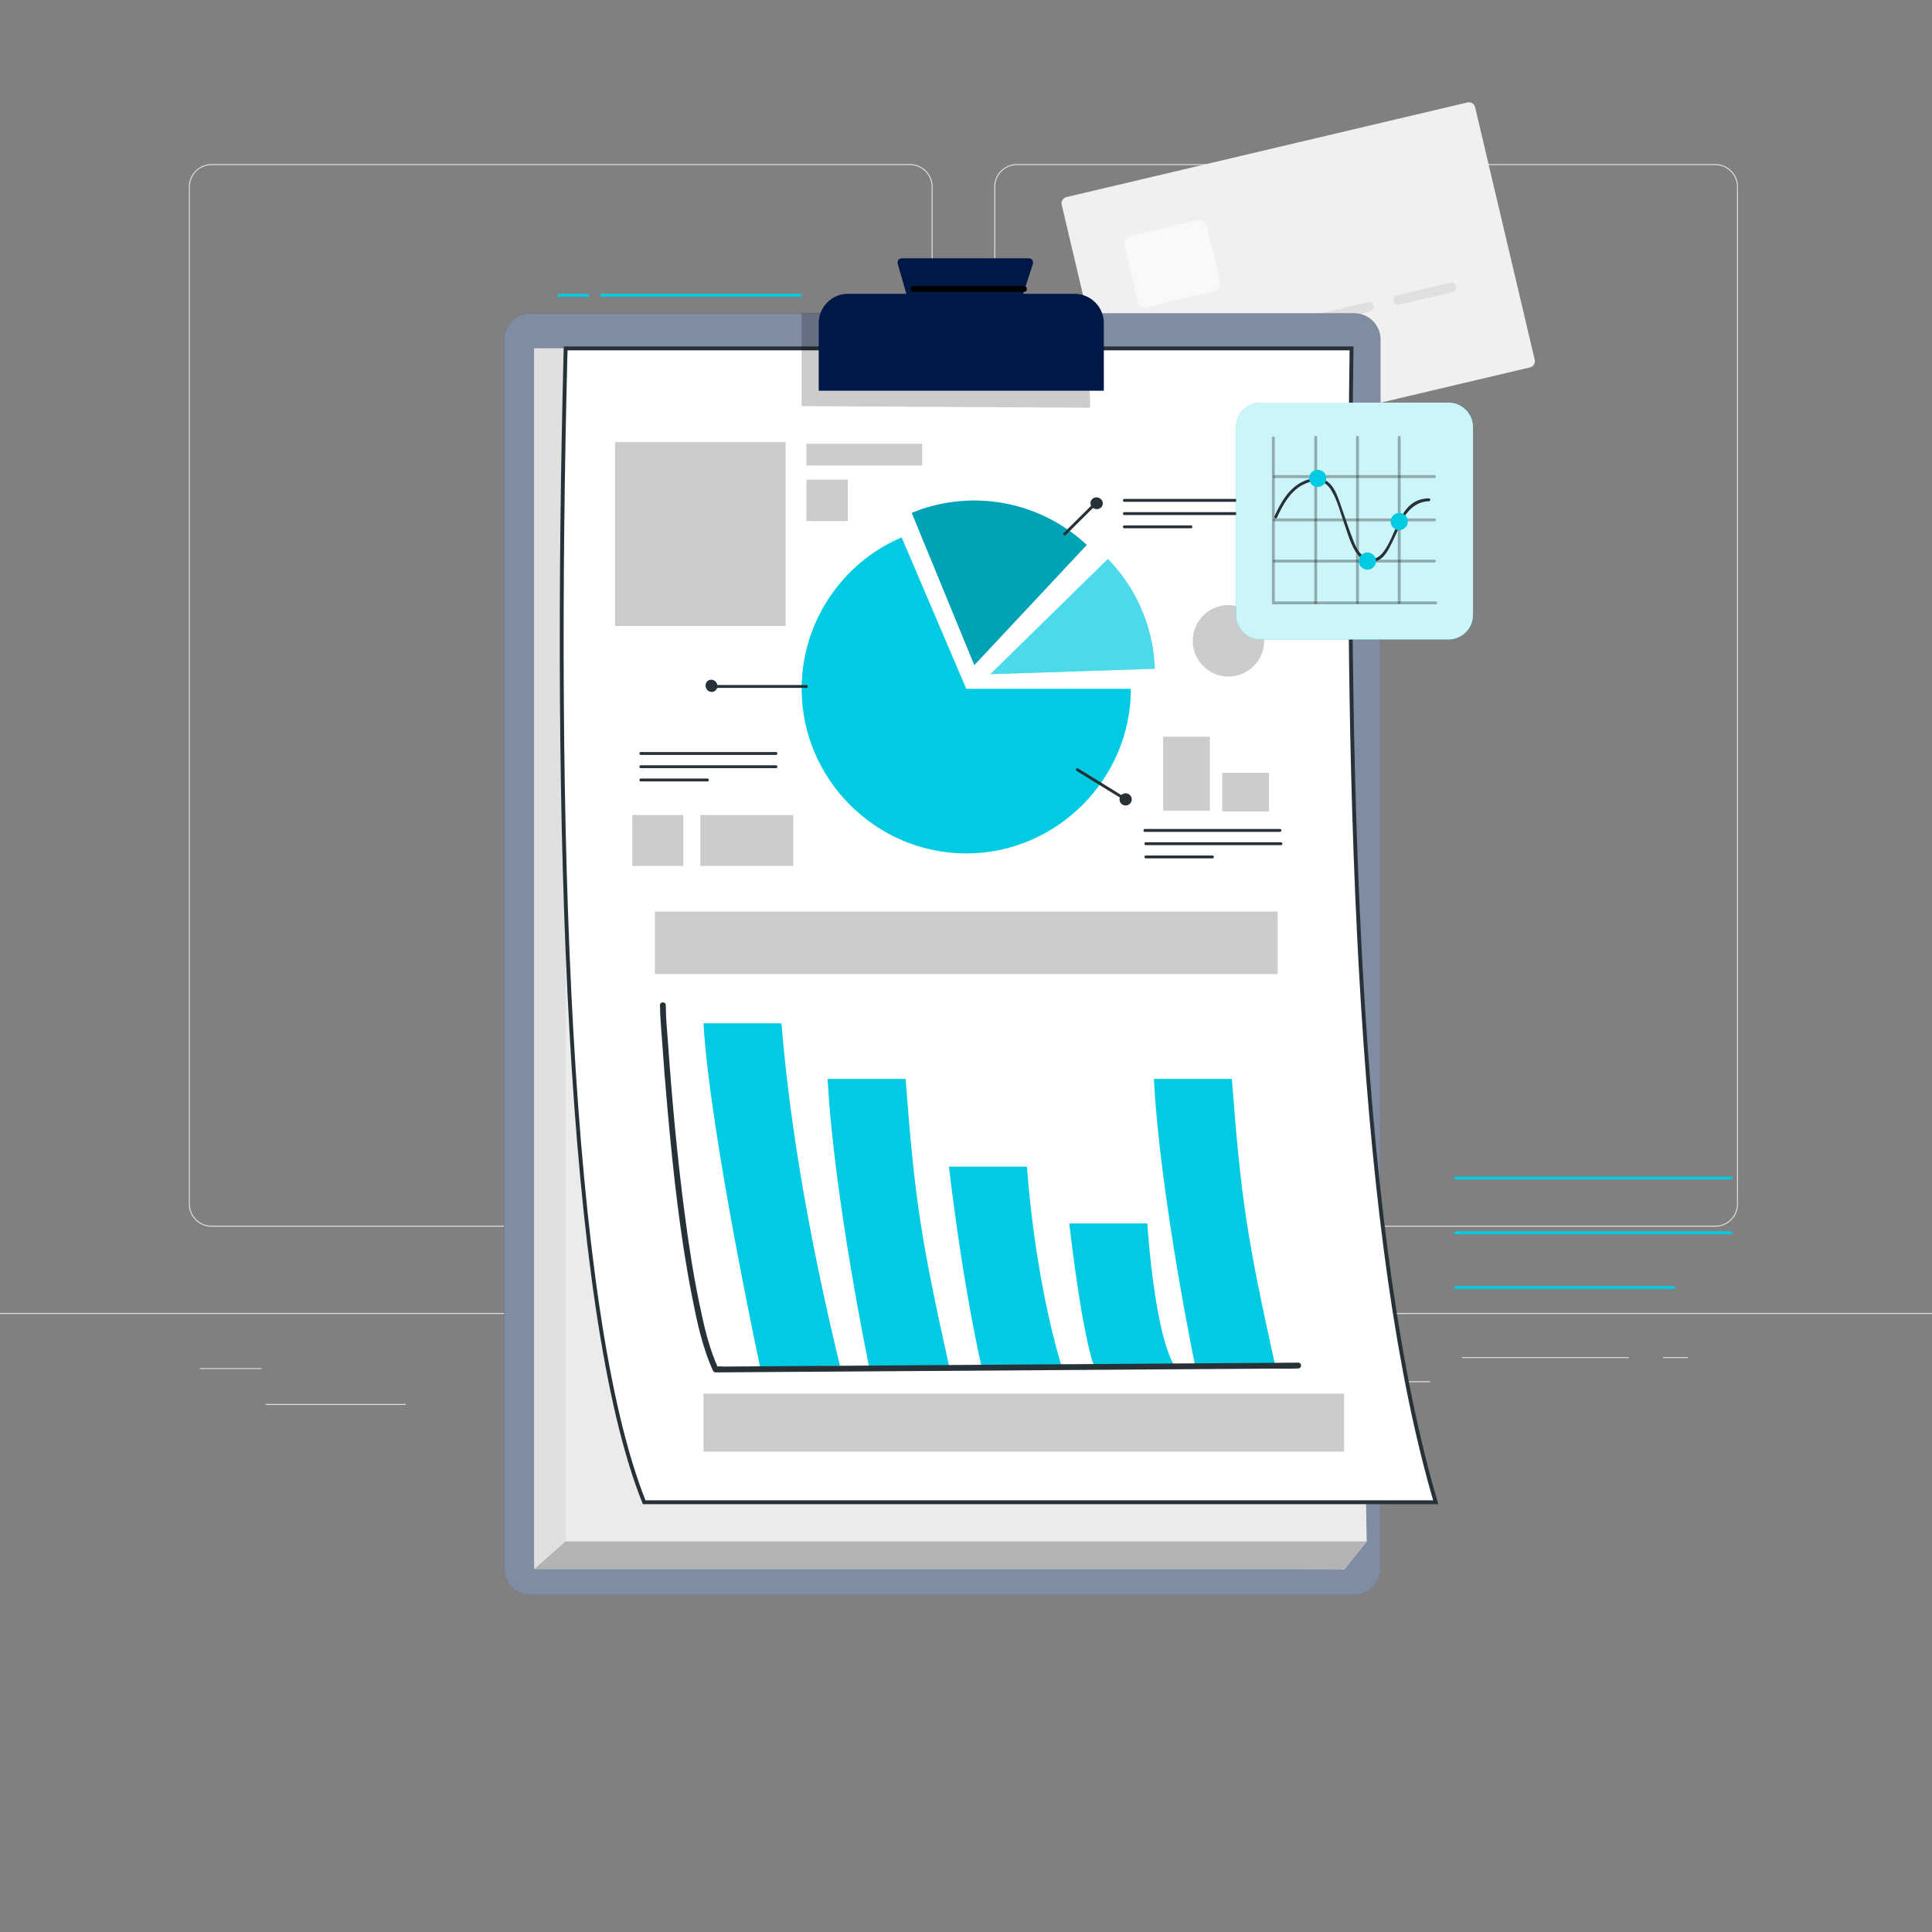 <svg xmlns="http://www.w3.org/2000/svg" xml:space="preserve" width="500" height="500"><rect width="100%" height="100%" fill="#808080" stroke="none"/><path fill="#E0E0E0" d="M443.92 317.47H263.174a5.868 5.868 0 0 1-5.861-5.86V48.334a5.869 5.869 0 0 1 5.861-5.862H443.92a5.868 5.868 0 0 1 5.862 5.862v263.273a5.87 5.87 0 0 1-5.862 5.863zM263.174 42.722a5.617 5.617 0 0 0-5.611 5.612v263.273a5.618 5.618 0 0 0 5.611 5.61H443.92a5.617 5.617 0 0 0 5.612-5.61V48.334a5.62 5.62 0 0 0-5.612-5.612H263.174zM235.493 317.47H54.746a5.869 5.869 0 0 1-5.862-5.86V48.334a5.868 5.868 0 0 1 5.862-5.862h180.747a5.868 5.868 0 0 1 5.862 5.862v263.273a5.87 5.87 0 0 1-5.862 5.863zM54.746 42.722a5.618 5.618 0 0 0-5.612 5.612v263.273a5.616 5.616 0 0 0 5.612 5.61h180.747a5.617 5.617 0 0 0 5.612-5.61V48.334a5.619 5.619 0 0 0-5.612-5.612H54.746zM0 339.798h500v.25H0v-.25zm51.672 14.265h16.06v.25h-16.06v-.25zm118.681-2.711h53.53v.25h-53.53v-.25zm-101.621 12h36.25v.25h-36.25v-.25zm309.622-12.13h43.188v.25h-43.188v-.25zm52.098 0h6.33v.25h-6.33v-.25zm-114.239 6.23h53.891v.25h-53.891v-.25z"/><path fill="#F0F0F0" d="m395.943 95.088-103.75 24.487a1.666 1.666 0 0 1-2.004-1.238l-15.418-65.33a1.662 1.662 0 0 1 1.235-2.002h.001l103.75-24.487a1.665 1.665 0 0 1 2.003 1.238l15.419 65.33a1.662 1.662 0 0 1-1.236 2.002z"/><path fill="#FFF" d="m314.191 75.397-17.26 4.074a2.062 2.062 0 0 1-2.478-1.531l-3.39-14.352a2.063 2.063 0 0 1 1.531-2.477l17.258-4.074a2.061 2.061 0 0 1 2.479 1.531l3.389 14.352a2.057 2.057 0 0 1-1.525 2.476l-.004.001z" opacity=".6"/><path fill="#E0E0E0" d="m298.229 93.925 13.828-3.264c1.567-.37.995-2.806-.574-2.436l-13.828 3.264c-1.568.37-.996 2.806.574 2.436zM319.52 88.9l13.826-3.264c1.567-.37.995-2.806-.574-2.435l-13.828 3.264c-1.568.369-.997 2.806.576 2.435zm21.289-5.025 13.826-3.264c1.567-.37.995-2.806-.574-2.436l-13.828 3.264c-1.568.371-.997 2.807.576 2.436zm21.289-5.024 13.826-3.264c1.567-.37.995-2.806-.574-2.436l-13.828 3.264c-1.567.37-.995 2.806.576 2.436z"/><path d="M305.646 311.362c-.842.569-2.256 1.142-4.049 1.142-2.201 0-4.158-.843-5.519-2.419-1.032-1.141-1.712-2.717-1.956-4.674h-1.688v-1.332h1.549v-.407c0-.436.027-.843.057-1.223h-1.604v-1.359h1.795c.326-1.902 1.142-3.479 2.229-4.593 1.387-1.44 3.152-2.255 5.381-2.255 1.604 0 2.854.462 3.614.869l-.543 1.793c-.681-.407-1.821-.76-3.045-.76-1.468 0-2.662.516-3.586 1.493-.816.787-1.359 2.011-1.632 3.45h7.582v1.357h-7.826c-.026.354-.055.763-.055 1.143v.489h7.881v1.332h-7.69c.218 1.576.763 2.745 1.495 3.56 1.005 1.063 2.363 1.576 3.831 1.576 1.44 0 2.69-.543 3.315-.896l.464 1.714z"/><path fill="#00CBE2" d="M376.688 305.239h71.25c.482 0 .483-.75 0-.75h-71.25c-.482 0-.483.75 0 .75zm0 14.164h71.25c.482 0 .483-.75 0-.75h-71.25c-.482 0-.483.75 0 .75zm0 14.163h56.571c.482 0 .483-.75 0-.75h-56.571c-.482 0-.483.75 0 .75z"/><path fill="#001845" d="M350.499 412.768H137.236a6.75 6.75 0 0 1-6.75-6.75V87.855a6.75 6.75 0 0 1 6.75-6.75h213.263a6.75 6.75 0 0 1 6.751 6.749V406.017a6.75 6.75 0 0 1-6.749 6.751h-.002z"/><path fill="#FFF" d="M350.499 412.768H137.236a6.75 6.75 0 0 1-6.75-6.75V87.855a6.75 6.75 0 0 1 6.75-6.75h213.263a6.75 6.75 0 0 1 6.751 6.749V406.017a6.75 6.75 0 0 1-6.749 6.751h-.002z" opacity=".5"/><path fill="#EBEBEB" d="M148.234 90.164h-9.995v314.173l209.669 1.782 5.792-7.204-5.075-296.365-200.391-12.386z"/><path fill="#E0E0E0" d="M353.7 398.915H146.386V90.164h-8.147v315.955h209.669l5.792-7.204z"/><path d="m138.239 406.119 8.147-7.204H353.7l-5.792 7.204H138.239z" opacity=".2"/><path fill="#FFF" stroke="#263238" stroke-miterlimit="10" d="M371.563 388.779H166.712c-19.958-49.66-23.489-176-20.326-298.615h203.393c-1.66 122.547 2.348 232.588 21.784 298.615z"/><path d="M182.058 360.663h165.795v15.016H182.058v-15.016zm-22.889-246.252h44.147v47.587h-44.147v-47.587z" opacity=".2"/><path fill="#00CBE2" d="M196.772 354.024s-13.033-60.622-14.714-89.189h20.18c2.373 28.798 7.865 58.463 15.135 88.623l-20.601.566zm28.215 0s-9.115-43.652-10.796-74.798h20.18c2.373 31.396 3.947 41.301 11.216 74.181l-20.6.617zm84.433 0s-9.113-43.652-10.796-74.798h20.181c2.373 31.396 3.946 41.301 11.217 74.181l-20.602.617zm-55.322 0s-4.696-19.793-8.51-52.085h20.18c2.373 31.396 8.932 51.468 8.932 51.468l-20.602.617zm29.269 0s-2.833-5.107-6.646-37.398h20.18c2.373 31.395 7.067 36.781 7.067 36.781l-20.601.617z"/><path fill="#263238" d="M170.799 260.141c.01 2.853.303 5.728.496 8.567.429 6.319.934 12.635 1.507 18.942 1.446 15.932 3.17 31.921 6.242 47.631 1.288 6.588 2.698 13.393 5.513 19.525.106.232.404.373.647.371 5.015-.032 10.03-.065 15.046-.102l35.995-.244 43.522-.296 37.715-.256c4.117-.027 8.234-.058 12.354-.083 1.949-.016 3.932.075 5.878-.04.087-.006.177-.001.263-.002.965-.007.967-1.507 0-1.5l-15.045.102-35.996.245-43.521.295-37.715.256c-4.117.028-8.234.058-12.352.084-1.284.011-2.568.02-3.852.026-.639.004-1.396-.104-2.026.014-.082.017-.179.001-.263.001l.647.372c-2.438-5.313-3.723-11.199-4.904-16.895-1.592-7.679-2.764-15.442-3.78-23.215-1.893-14.484-3.241-29.048-4.262-43.616-.237-3.378-.595-6.797-.607-10.188-.006-.96-1.506-.962-1.502.006z"/><path d="M208.7 114.843h29.956v5.617H208.7v-5.617zm0 9.296h10.705v10.705H208.7v-10.705z" opacity=".2"/><path fill="#00CBE2" d="M250.067 178.265h42.604c0 23.372-19.231 42.604-42.604 42.604-23.372 0-42.604-19.232-42.604-42.604 0-17.034 10.217-32.501 25.885-39.186l16.719 39.186z"/><path fill="#00CBE2" d="m252.152 172.142-16.194-39.406a42.598 42.598 0 0 1 45.299 8.294l-29.105 31.112z"/><path d="m252.152 172.142-16.194-39.406a42.598 42.598 0 0 1 45.299 8.294l-29.105 31.112z" opacity=".2"/><path fill="#00CBE2" d="m256.287 174.488 30.426-29.821a42.59 42.59 0 0 1 12.154 28.408l-42.58 1.413z"/><path fill="#FFF" d="m256.287 174.488 30.426-29.821a42.59 42.59 0 0 1 12.154 28.408l-42.58 1.413z" opacity=".3"/><path fill="#263238" d="M296.284 215.29h34.983c.482 0 .482-.75 0-.75h-34.983c-.482 0-.483.75 0 .75zm.249 3.43h34.984c.48 0 .481-.75 0-.75h-34.984c-.482 0-.483.75 0 .75zm0 3.43h17.242c.482 0 .482-.75 0-.75h-17.242c-.482 0-.483.75 0 .75zm-5.556-92.284h34.984c.482 0 .482-.75 0-.75h-34.984c-.483 0-.484.75 0 .75zm0 3.431h34.984c.482 0 .482-.75 0-.75h-34.984c-.483 0-.484.75 0 .75zm0 3.43h17.244c.482 0 .483-.75 0-.75h-17.244c-.483 0-.484.75 0 .75zm-125.14 58.648h34.984c.482 0 .483-.75 0-.75h-34.984c-.482 0-.483.75 0 .75zm0 3.43h34.984c.482 0 .483-.75 0-.75h-34.984c-.482 0-.483.75 0 .75zm0 3.43h17.244c.482 0 .483-.75 0-.75h-17.244c-.482 0-.483.75 0 .75z"/><path fill="#FFF" d="m278.809 199.19 12.504 7.694"/><path fill="#263238" d="m278.62 199.514 12.502 7.694c.412.253.789-.395.379-.647l-12.503-7.694c-.412-.255-.789.394-.378.647z"/><circle cx="291.311" cy="206.884" r="1.58" fill="#263238"/><path fill="none" d="m275.537 138.204 7.545-7.489"/><path fill="#263238" d="M275.803 138.469c2.199-2.183 4.397-4.365 6.598-6.547l.947-.941c.344-.34-.188-.871-.529-.53l-6.598 6.548c-.316.313-.633.627-.947.941-.344.34.186.87.529.529z"/><ellipse cx="283.777" cy="130.241" fill="#263238" rx="1.522" ry="1.603" transform="scale(-1) rotate(-75.226 -169.058 368.337)"/><path fill="none" d="M208.7 177.65h-23.746"/><path fill="#263238" d="M208.7 177.275h-23.745c-.482 0-.483.75 0 .75H208.7c.482 0 .483-.75 0-.75z"/><ellipse cx="184.13" cy="177.499" fill="#263238" rx="1.522" ry="1.602" transform="rotate(-29.267 184.116 177.487)"/><path d="M169.484 235.899h161.165V252.1H169.484v-16.201zm131.543-45.227h12.097v19.141h-12.097v-19.141zm15.297 9.332h12.097v9.999h-12.097v-9.999zm-152.685 10.927h13.179v13.179h-13.179v-13.179zm17.604 0h24.047v13.179h-24.047v-13.179z" opacity=".2"/><circle cx="317.924" cy="165.845" r="9.249" opacity=".2"/><path d="M207.456 81.104v24.001l74.675.418-.115-4.408-35.853-21.191-38.707 1.18z" opacity=".2"/><path fill="#001845" d="M285.672 101.115h-73.79v-17.47a7.608 7.608 0 0 1 7.608-7.608h58.574a7.607 7.607 0 0 1 7.606 7.608l.002 17.47z"/><path fill="#001845" d="m235.135 78.005-2.806-9.717c-.207-.714.289-1.44.983-1.44h33.015c.71 0 1.207.755.973 1.478l-3.306 10.175c-.146.452-.545.751-.988.744l-26.904-.459c-.445-.008-.835-.323-.967-.781z"/><path fill="none" stroke="#00CBE2" stroke-linejoin="round" stroke-miterlimit="10" stroke-width=".75" d="M155.364 76.408h52.091m-55.039 0h-8.102"/><path d="M236.364 75.531h28.665c.967 0 .968-1.5 0-1.5h-28.666c-.964 0-.966 1.5.001 1.5z"/><path fill="#00CBE2" d="M374.857 165.492h-48.59a6.353 6.353 0 0 1-6.354-6.352v-48.591a6.354 6.354 0 0 1 6.354-6.353h48.59a6.355 6.355 0 0 1 6.353 6.353v48.59a6.355 6.355 0 0 1-6.353 6.353z"/><path fill="#FFF" d="M374.857 165.492h-48.59a6.353 6.353 0 0 1-6.354-6.352v-48.591a6.354 6.354 0 0 1 6.354-6.353h48.59a6.355 6.355 0 0 1 6.353 6.353v48.59a6.355 6.355 0 0 1-6.353 6.353z" opacity=".8"/><path d="M329.167 113.336v42.688a.38.38 0 0 0 .375.375h42.04c.482 0 .482-.75 0-.75h-42.04l.375.375v-42.688c0-.482-.75-.483-.75 0z" opacity=".3"/><path d="M340.127 113.146v42.802c0 .482.75.483.75 0v-42.802c0-.482-.75-.483-.75 0zm10.809 0v42.802c0 .482.75.483.75 0v-42.802c0-.482-.75-.483-.75 0zm10.807 0v42.802c0 .482.75.483.75 0v-42.802c0-.482-.75-.483-.75 0z" opacity=".3"/><path d="M329.779 145.587h41.467c.482 0 .482-.75 0-.75h-41.467c-.481 0-.482.75 0 .75zm0-10.665h41.467c.482 0 .482-.75 0-.75h-41.467c-.481 0-.482.75 0 .75zm0-11.208h41.467c.482 0 .482-.75 0-.75h-41.467c-.481 0-.482.75 0 .75z" opacity=".3"/><path fill="#263238" d="M330.471 133.991c1.529-3.353 3.479-6.986 6.93-8.642 1.179-.565 2.556-.99 3.873-.847 1.494.161 2.563 1.223 3.302 2.454 1.59 2.648 2.368 5.923 3.399 8.818 1.174 3.294 3.146 11.416 8.381 9.394 1.932-.746 2.986-2.912 3.854-4.646.663-1.327 1.297-2.681 1.839-4.061 1.313-3.35 3.824-6.676 7.743-6.736.48-.007.482-.757 0-.75-7.965.122-8.087 9.677-12.127 14.29-.953 1.088-2.24 1.714-3.691 1.247-1.809-.583-2.839-2.428-3.515-4.073-1.274-3.107-2.286-6.347-3.413-9.511-.779-2.191-1.52-4.763-3.438-6.252-1.707-1.324-3.93-1.058-5.826-.306-4.018 1.591-6.24 5.485-7.954 9.243-.203.435.443.817.643.378z"/><circle cx="362.118" cy="134.971" r="2.223" fill="#00CBE2"/><circle cx="353.884" cy="145.212" r="2.223" fill="#00CBE2"/><circle cx="341.029" cy="123.803" r="2.223" fill="#00CBE2"/></svg>
